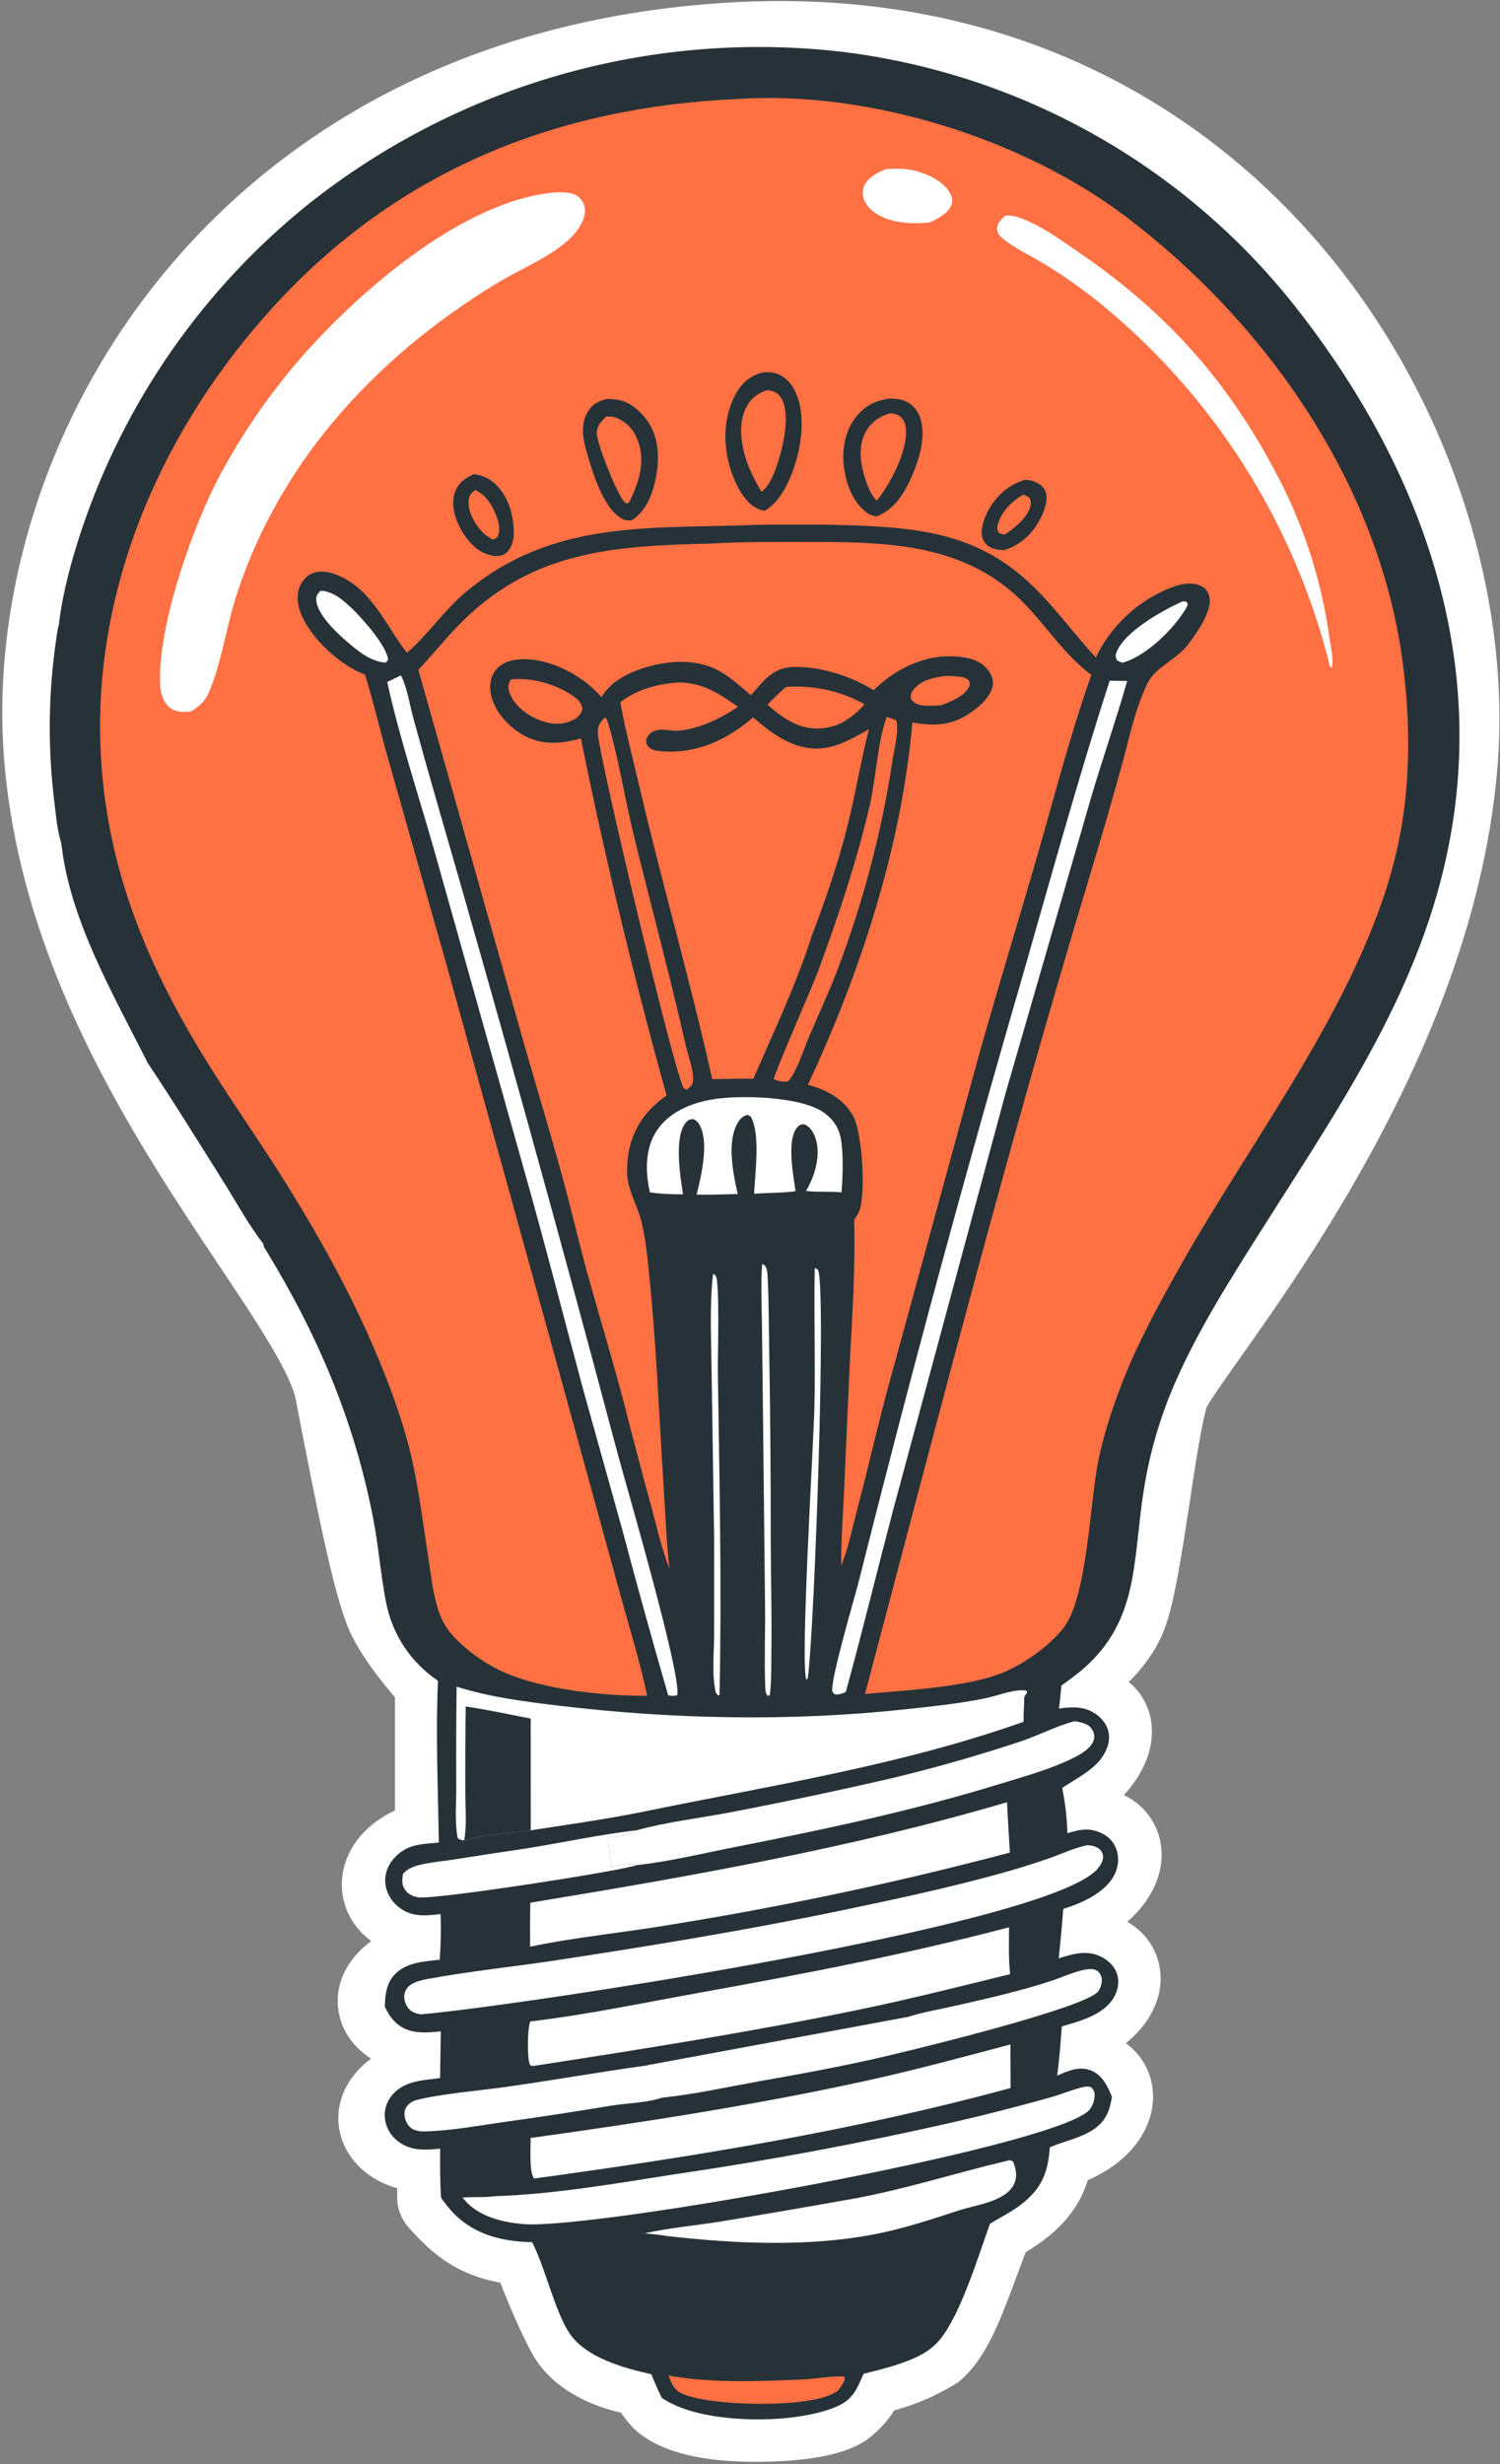 <?xml version="1.0" encoding="UTF-8"?> <svg xmlns="http://www.w3.org/2000/svg" width="338" height="555" viewBox="0 0 338 555" fill="none"><rect x="0" y="0" width="338" height="555" fill="#808080" stroke="none"/><g clip-path="url(#clip0_1994_1438)"><path d="M128.5 525C133 533.5 147 534.5 147 534.5C147.633 536.752 148.069 537.942 149.5 539.5C149.5 539.5 153 544.5 170 544.5C187 544.5 190 541 190 541C192.693 538.674 193.526 537.242 194 534.5C201.069 532.867 204.642 531.631 210 528.5C214.88 524.126 217.854 513.756 223 500.5C232.526 495.115 235.603 491.472 236.5 483.5C255.5 478.5 252.5 463 238 468L239 457C258 450 253.5 436.5 238 441.5L239.5 430C256 423.5 255.5 409.5 240 413L239 403C252 395.5 254.5 382.5 238 385.5L238.5 378.5C238.5 378.5 249.5 372.5 253 363.5C256.5 354.5 259.5 322.5 262.5 313.5C265.5 304.5 322 242 327.5 171.5C333 101 277 4.5 166 10.5C55 16.5 5 104 11 171.5C17 239 72 290 76.5 313.5C81 337 85 357 88 363.5C91 370 99 378.5 99 378.5V415C81.5 418.5 84.5 433 99.5 431L99 441.5C80.5 445.5 83 458 99.5 457.5V468C78.5 472 85.5 486 99.5 483.5V495C105.509 501.888 109.879 504.248 120 505C120 505 124 516.5 128.5 525Z" fill="white"></path><path fill-rule="evenodd" clip-rule="evenodd" d="M282.798 68.765C257.502 38.817 218.714 17.665 166.54 20.485C61.651 26.155 15.42 108.281 20.961 170.614C23.749 201.986 37.986 229.985 52.795 253.704C57.345 260.991 61.642 267.417 65.708 273.498C68.448 277.596 71.083 281.537 73.62 285.479C79.322 294.338 84.772 303.53 86.322 311.619C88.573 323.378 90.674 334.121 92.576 342.713C94.568 351.708 96.115 357.219 97.08 359.309C98.028 361.364 100.104 364.309 102.401 367.15C103.472 368.474 104.463 369.621 105.185 370.435C105.544 370.839 105.831 371.157 106.023 371.366C106.119 371.471 106.191 371.548 106.235 371.596L106.28 371.644L106.282 371.646L106.283 371.648C106.283 371.648 106.282 371.646 99 378.5C101.5 375.5 101 376 101 376L99 377.5L98.5 377L101 374L97.5 376.5C105.916 364.29 99.129 371.141 99 371C98.743 370.719 99.438 366.62 99 366.126C98.852 366.366 89.681 381.203 89 382.305C88.35 381.548 87.618 380.676 86.849 379.724C84.396 376.691 80.972 372.135 78.921 367.691C76.885 363.281 74.932 355.541 73.049 347.037C71.076 338.128 68.927 327.121 66.678 315.381C65.978 311.72 62.866 305.724 56.802 296.302C54.693 293.025 52.197 289.286 49.499 285.245C45.206 278.815 40.402 271.619 35.83 264.296C20.514 239.764 4.251 208.513 1.039 172.385C-5.42 99.719 48.35 6.845 165.46 0.514C224.286 -2.665 268.998 21.433 298.077 55.86C326.904 89.987 340.431 134.315 337.47 172.278C334.545 209.77 318.157 244.585 302.66 270.67C294.864 283.791 287.17 294.903 281.319 303.195C280.495 304.362 279.718 305.461 278.986 306.494C277.078 309.188 275.482 311.442 274.196 313.332C273.315 314.627 272.678 315.608 272.245 316.331C272.064 316.634 271.955 316.832 271.899 316.938C271.432 318.456 270.821 321.335 270.098 325.539C269.459 329.252 268.813 333.501 268.138 337.941C268.034 338.626 267.929 339.315 267.823 340.007C267.044 345.118 266.225 350.397 265.37 354.986C264.558 359.349 263.576 363.894 262.32 367.124C260.443 371.95 257.327 375.893 254.36 378.864C255.637 379.913 256.768 381.202 257.659 382.747C259.196 385.413 259.676 388.251 259.55 390.803C259.313 395.633 256.945 399.857 254.417 402.976C254.048 403.431 253.662 403.88 253.26 404.323C258.466 406.863 261.75 411.869 261.75 417.75C261.75 423.041 259.132 427.614 256.022 430.94C255.398 431.607 254.73 432.252 254.021 432.874C257.47 434.872 260.371 438.184 261.262 442.886C262.4 448.883 259.677 454.146 256.382 457.71C255.567 458.592 254.67 459.429 253.697 460.222C257.244 462.808 259.573 466.809 259.801 471.516C260.073 477.138 257.31 482.026 253.716 485.478C251.37 487.73 248.472 489.603 245.125 491.072C244.231 493.911 242.866 496.637 240.783 499.231C238.183 502.47 234.824 505.025 231.094 507.335C230.56 508.752 230.029 510.184 229.504 511.597C228.144 515.258 226.829 518.799 225.632 521.674C223.626 526.492 220.956 532.109 216.674 535.947C216.173 536.396 215.627 536.794 215.045 537.134C210.166 539.985 206.355 541.562 201.481 542.927C201.445 542.988 201.408 543.049 201.371 543.11C200.039 545.295 198.356 546.975 196.769 548.366C196.598 548.526 196.417 548.685 196.227 548.843C195.696 549.284 195.093 549.712 194.411 550.122C193.051 550.937 191.372 551.682 189.287 552.316C185.167 553.57 179.113 554.5 170 554.5C160.566 554.5 154.06 553.118 149.529 551.231C147.248 550.28 145.477 549.205 144.116 548.13C143.438 547.595 142.874 547.069 142.408 546.575C142.221 546.377 142.052 546.186 141.898 546.002C141.124 545.132 140.491 544.282 139.966 543.451C138.851 543.191 137.634 542.863 136.363 542.453C131.582 540.908 123.784 537.464 119.662 529.679C117.161 524.954 114.88 519.564 113.268 515.501C113.085 515.041 112.91 514.596 112.743 514.166C109.595 513.58 106.618 512.677 103.758 511.256C98.966 508.875 95.357 505.462 91.965 501.574C90.376 499.752 89.5 497.417 89.5 495V492.888C88.493 492.602 87.514 492.25 86.571 491.829C82.347 489.947 78.007 486.234 76.645 480.496C75.164 474.255 77.889 468.644 82.051 464.966C82.551 464.525 83.075 464.105 83.623 463.706C80.054 461.405 76.747 457.621 76.18 452.234C75.522 445.988 78.91 441.055 82.619 438.019C82.954 437.745 83.299 437.479 83.653 437.221C80.254 434.702 77.67 430.929 77.128 426.202C76.472 420.492 79.025 415.444 82.753 411.956C84.549 410.276 86.657 408.892 89 407.784V382.305M129.445 501.715L129.45 501.73L129.478 501.809C129.504 501.883 129.545 501.997 129.599 502.149C129.707 502.453 129.87 502.905 130.081 503.478C130.503 504.626 131.113 506.248 131.857 508.124C133.37 511.936 135.339 516.546 137.338 520.321C137.716 521.036 139.168 522.341 142.512 523.422C143.946 523.885 145.327 524.173 146.359 524.342C146.865 524.425 147.261 524.475 147.505 524.503C147.626 524.516 147.708 524.524 147.745 524.527L147.734 524.527C147.742 524.527 147.751 524.528 147.759 524.529C151.945 524.847 155.489 527.748 156.627 531.793C156.73 532.159 156.806 532.417 156.866 532.611C156.965 532.658 157.083 532.711 157.221 532.769C158.69 533.381 162.434 534.5 170 534.5C177.887 534.5 181.833 533.679 183.463 533.183C183.645 533.128 183.792 533.078 183.908 533.037C184.001 532.951 184.079 532.877 184.143 532.814C184.144 532.808 184.145 532.802 184.146 532.797C184.832 528.831 187.828 525.662 191.749 524.756C197.569 523.412 200.208 522.52 203.8 520.525C204.494 519.629 205.606 517.741 207.168 513.987C208.283 511.309 209.313 508.525 210.503 505.308C211.427 502.81 212.447 500.052 213.678 496.881C214.514 494.728 216.069 492.931 218.079 491.794C222.62 489.228 224.365 487.734 225.189 486.708C225.714 486.054 226.251 485.153 226.563 482.382C226.901 479.376 228.567 476.749 231.004 475.145C228.871 473.057 227.767 470.105 228.041 467.094L229.041 456.094C229.269 453.584 230.428 451.306 232.213 449.655C232.004 449.507 231.801 449.351 231.602 449.185C228.968 446.993 227.641 443.604 228.084 440.206L229.584 428.706C229.99 425.596 231.824 422.888 234.49 421.345C234.376 421.27 234.264 421.192 234.153 421.112C231.829 419.437 230.335 416.846 230.05 413.995L229.05 403.995C228.67 400.202 230.48 396.536 233.692 394.525C232.841 394.118 232.042 393.589 231.323 392.944C229.023 390.881 227.805 387.87 228.025 384.787L228.525 377.787C228.767 374.404 230.708 371.374 233.678 369.739C233.689 369.733 233.7 369.727 233.712 369.721L236.887 375.544C233.711 369.721 233.709 369.722 233.707 369.723L233.703 369.725L233.696 369.729L233.694 369.73C233.726 369.712 233.795 369.673 233.895 369.613C234.096 369.495 234.422 369.297 234.838 369.028C235.681 368.482 236.844 367.674 238.08 366.655C240.768 364.443 242.847 362.017 243.68 359.875C244.174 358.605 244.88 355.775 245.708 351.326C246.494 347.103 247.268 342.132 248.052 336.993C248.155 336.317 248.258 335.637 248.361 334.957C249.033 330.538 249.712 326.071 250.387 322.149C251.133 317.81 251.99 313.407 253.013 310.337C253.566 308.678 254.448 307.123 255.083 306.062C255.81 304.846 256.7 303.493 257.661 302.08C259.06 300.025 260.819 297.54 262.776 294.777C263.487 293.774 264.223 292.734 264.978 291.664C270.737 283.503 278.074 272.896 285.465 260.454C300.343 235.414 314.955 203.729 317.53 170.722C320.069 138.184 308.347 99.012 282.798 68.765M237.5 387.5L238 385.5L236.211 375.661C236.436 375.62 236.661 375.581 236.887 375.544M237.5 387.5C238.296 388.957 243.293 387.276 243.293 387.276L243.298 387.274L243.308 387.268L243.331 387.255L243.39 387.223C243.434 387.198 243.49 387.167 243.555 387.13C243.685 387.056 243.857 386.958 244.064 386.835C244.408 386.632 244.854 386.362 245.38 386.027L246.886 387.223L244.5 385.5M241.947 416.59C241.947 416.59 241.941 416.606 241.923 416.638C241.937 416.605 241.947 416.59 241.947 416.59ZM241.925 443.858C241.925 443.858 241.919 443.869 241.902 443.891C241.916 443.869 241.925 443.858 241.925 443.858ZM240.162 470.721C240.162 470.721 240.155 470.734 240.135 470.76C240.151 470.734 240.162 470.721 240.162 470.721ZM182.425 534.471L182.427 534.469ZM157.631 533.678C157.636 533.685 157.64 533.692 157.645 533.699L157.641 533.693C157.638 533.688 157.634 533.683 157.631 533.678ZM147 534.5L147.713 524.525C147.719 524.526 147.726 524.526 147.732 524.527L147.723 524.526L147.718 524.526C147.715 524.525 147.713 524.525 147 534.5ZM129.445 501.715C128.136 497.951 124.716 495.323 120.741 495.027C116.278 494.696 114.116 494.07 112.659 493.346C111.746 492.892 110.77 492.233 109.5 491.03V483.5C109.5 480.54 108.189 477.732 105.92 475.832C105.887 475.805 105.853 475.777 105.82 475.75C108.086 473.901 109.5 471.091 109.5 468V457.5C109.5 454.795 108.404 452.206 106.463 450.322C106.081 449.952 105.673 449.615 105.242 449.313C107.433 447.561 108.849 444.918 108.989 441.975L109.489 431.475C109.63 428.513 108.449 425.641 106.264 423.635C105.94 423.337 105.599 423.063 105.243 422.813C107.555 420.964 109 418.124 109 415V378.5C109 375.953 108.028 373.502 106.283 371.648M105.242 449.313C103.787 448.292 102.082 447.676 100.304 447.532C99.938 447.503 99.568 447.493 99.197 447.504C96.217 447.595 94.769 447.053 94.429 446.879C94.392 446.859 94.374 446.85 94.374 446.85C94.371 446.855 95.818 447.742 96.07 450.14C96.2 451.369 95.904 452.369 95.594 452.981C95.41 453.342 95.247 453.524 95.211 453.562C95.222 453.551 95.247 453.529 95.287 453.496C95.689 453.167 96.885 452.416 99.325 451.719C99.86 451.567 100.454 451.416 101.113 451.274C102.662 450.939 104.064 450.255 105.242 449.313ZM105.243 422.813C104.027 423.785 102.572 424.483 100.961 424.806C100.078 424.982 99.349 425.183 98.751 425.385C97.238 425.896 96.574 426.414 96.419 426.559C96.406 426.571 96.4 426.576 96.4 426.576C96.394 426.571 97.199 425.676 96.997 423.922C96.777 422.006 95.589 421.146 95.351 421.018C95.336 421.011 95.329 421.007 95.329 421.007C95.33 421.003 96.151 421.358 98.178 421.087C98.856 420.997 99.535 420.977 100.205 421.025C102.011 421.152 103.754 421.768 105.243 422.813ZM105.82 475.75C104.302 474.512 102.469 473.759 100.558 473.556C99.629 473.457 98.681 473.488 97.742 473.656C95.928 473.979 94.933 473.66 94.711 473.561C94.682 473.548 94.664 473.539 94.654 473.534C94.757 473.593 95.702 474.181 96.105 475.879C96.356 476.938 96.257 478.006 95.928 478.872C95.62 479.684 95.235 480.006 95.293 479.955C95.462 479.806 96.371 479.148 98.604 478.484C99.365 478.258 100.28 478.031 101.371 477.823C103.051 477.503 104.566 476.774 105.82 475.75ZM109.5 491.03C108.785 490.354 107.978 489.506 107.036 488.426L99.5 495H109.5V491.03Z" fill="white"></path><path d="M13.257 140.755C14.115 133.361 16.165 125.975 18.527 118.933C19.13 117.146 19.765 115.371 20.432 113.607C21.099 111.842 21.796 110.09 22.526 108.351C23.255 106.612 24.015 104.886 24.805 103.174C25.596 101.461 26.417 99.764 27.268 98.081C28.119 96.398 29 94.731 29.91 93.079C30.821 91.428 31.76 89.793 32.729 88.175C33.698 86.557 34.696 84.957 35.722 83.374C36.747 81.791 37.801 80.228 38.883 78.683C39.964 77.137 41.073 75.612 42.209 74.107C43.345 72.601 44.508 71.117 45.697 69.653C46.886 68.189 48.1 66.746 49.341 65.326C50.581 63.905 51.846 62.507 53.137 61.131C54.427 59.756 55.741 58.404 57.079 57.075C58.418 55.746 59.779 54.442 61.164 53.161C62.549 51.881 63.956 50.626 65.386 49.396C66.816 48.166 68.267 46.962 69.74 45.784C70.781 44.961 71.832 44.151 72.892 43.353C73.952 42.556 75.022 41.772 76.103 41.001C77.182 40.229 78.271 39.471 79.369 38.727C80.468 37.982 81.575 37.251 82.691 36.533C83.807 35.815 84.932 35.111 86.065 34.421C87.198 33.731 88.34 33.054 89.489 32.392C90.639 31.73 91.797 31.081 92.962 30.447C94.128 29.813 95.301 29.193 96.482 28.587C97.662 27.982 98.85 27.39 100.045 26.814C101.24 26.237 102.442 25.675 103.651 25.128C104.86 24.581 106.075 24.048 107.296 23.53C108.518 23.012 109.746 22.51 110.98 22.022C112.214 21.534 113.454 21.061 114.699 20.604C115.945 20.146 117.196 19.704 118.452 19.277C119.708 18.849 120.97 18.438 122.236 18.041C123.502 17.645 124.773 17.264 126.049 16.899C127.324 16.533 128.604 16.184 129.889 15.85C131.173 15.515 132.461 15.197 133.753 14.895C135.045 14.591 136.34 14.304 137.639 14.033C138.938 13.762 140.24 13.507 141.545 13.267C142.85 13.028 144.158 12.805 145.468 12.597C146.779 12.389 148.092 12.198 149.407 12.022C150.723 11.847 152.04 11.687 153.359 11.544C154.678 11.4 155.998 11.273 157.321 11.162C158.643 11.05 159.967 10.955 161.291 10.876C162.616 10.797 163.941 10.735 165.267 10.688C166.593 10.641 167.92 10.611 169.246 10.596C170.573 10.582 171.9 10.584 173.227 10.602C174.554 10.62 175.88 10.654 177.206 10.705C178.532 10.755 179.857 10.821 181.181 10.904C182.506 10.987 183.829 11.086 185.15 11.2C186.472 11.315 187.793 11.446 189.112 11.593C190.359 11.74 191.604 11.902 192.847 12.08C194.089 12.257 195.33 12.449 196.568 12.657C197.807 12.865 199.042 13.088 200.275 13.325C201.508 13.564 202.738 13.817 203.965 14.085C205.191 14.353 206.414 14.636 207.634 14.934C208.854 15.232 210.07 15.545 211.282 15.873C212.494 16.201 213.702 16.543 214.905 16.901C216.109 17.258 217.308 17.63 218.503 18.017C219.697 18.404 220.887 18.805 222.072 19.221C223.257 19.637 224.436 20.067 225.61 20.512C226.784 20.957 227.953 21.416 229.116 21.889C230.279 22.362 231.436 22.85 232.586 23.352C233.737 23.853 234.882 24.369 236.021 24.899C237.159 25.429 238.291 25.972 239.416 26.53C240.541 27.087 241.659 27.658 242.77 28.243C243.882 28.828 244.985 29.426 246.081 30.038C247.178 30.65 248.267 31.275 249.348 31.913C250.429 32.552 251.502 33.204 252.567 33.869C253.633 34.533 254.69 35.211 255.738 35.902C256.787 36.592 257.827 37.296 258.858 38.012C259.889 38.728 260.912 39.456 261.925 40.198C262.939 40.939 263.943 41.692 264.938 42.458C265.933 43.224 266.919 44.002 267.895 44.792C268.871 45.581 269.837 46.383 270.794 47.197C271.75 48.01 272.696 48.835 273.632 49.672C274.569 50.509 275.495 51.357 276.41 52.216C277.326 53.076 278.23 53.946 279.124 54.828C280.018 55.709 280.902 56.602 281.774 57.504C282.646 58.408 283.507 59.321 284.357 60.246C285.207 61.17 286.046 62.104 286.873 63.05C287.7 63.994 288.515 64.949 289.318 65.914C290.122 66.878 290.914 67.853 291.694 68.837C316.919 100.737 332.899 139.436 327.979 180.724C323.512 218.207 303.596 246.452 283.978 277.481C277.018 288.49 269.783 299.873 264.604 311.865C263.775 313.784 263.008 315.727 262.303 317.695C261.598 319.662 260.956 321.651 260.379 323.66C259.801 325.668 259.288 327.694 258.841 329.736C258.393 331.777 258.011 333.831 257.695 335.897C255.109 352.165 256.878 365.967 242.443 377.247C241.366 378.072 240.274 378.878 239.168 379.664C239.009 381.393 238.848 383.117 238.623 384.839C241.774 384.388 244.637 384.285 247.312 386.357C248.652 387.395 249.668 388.928 249.868 390.634C250.119 392.777 249.093 394.986 247.738 396.59C245.56 399.168 242.119 400.833 239.351 402.724C240.036 406.091 240.424 409.493 240.513 412.928C243.38 412.023 245.758 411.569 248.581 413.095C250.121 413.928 251.189 415.251 251.68 416.931C252.269 418.95 251.883 421.1 250.791 422.875C248.514 426.574 243.597 428.724 239.581 429.973C239.304 433.686 238.964 437.393 238.562 441.094C241.873 440.082 244.978 439.109 248.281 440.82C249.904 441.66 251.31 443.1 251.789 444.899C252.269 446.706 251.8 448.696 250.792 450.239C248.374 453.94 243.263 455.267 239.253 456.438C239.005 460.147 238.7 463.819 238.224 467.507C240.705 466.44 243.211 465.282 245.923 466.39C248.376 467.393 249.647 469.977 250.559 472.303C250.058 475.317 249.303 477.53 246.709 479.423C243.763 481.572 239.864 482.213 236.568 483.661C236.145 488.968 235.022 492.394 230.842 495.944C228.42 498 225.725 499.232 223.068 500.896C220.486 508.064 216.507 521.194 211.828 526.923C210.407 528.664 208.604 529.93 206.585 530.89C202.823 532.678 198.604 533.644 194.587 534.696C192.947 538.442 192.083 540.657 188.042 542.265C178.85 545.921 161.652 545.884 152.501 541.922C151.352 541.424 150.174 540.798 149.127 540.111C148.27 538.355 147.483 536.614 146.789 534.787C140.566 533.393 131.905 531.05 128.213 525.383C125.013 520.472 122.955 511.053 119.905 505.03C113.313 504.914 106.969 503.405 102.237 498.544C101.185 497.463 100.288 496.263 99.394 495.053C99.124 491.361 99.171 487.669 99.183 483.97C95.692 484.292 92.511 484.55 89.568 482.217C88.003 480.977 86.957 479.202 86.731 477.209C86.504 475.2 87.16 473.242 88.501 471.737C91.264 468.637 95.348 468.569 99.167 468.072L99.33 457.556C95.934 457.877 92.377 458.24 89.553 455.904C88.27 454.844 87.406 453.457 86.715 451.965C86.791 449.259 87.056 446.617 89.085 444.59C91.694 441.982 95.642 441.793 99.089 441.416C99.337 437.989 99.4 434.559 99.281 431.125C95.83 431.539 92.759 431.874 89.831 429.552C88.11 428.188 86.98 426.23 86.815 424.028C86.654 421.894 87.534 419.865 88.99 418.332C91.859 415.311 95.064 415.389 98.888 415.018C98.694 402.904 98.155 390.691 98.688 378.587C92.507 374.376 88.384 368.144 86.97 360.834C85.756 354.561 85.288 348.157 84.062 341.88C79.741 319.758 71.601 300.726 59.887 281.521C59.518 281.04 59.422 280.7 59.303 280.109C56.079 275.989 53.437 271.098 50.654 266.659C44.954 257.569 39.319 248.468 33.365 239.539L32.775 238.408C25.361 223.716 15.894 207.298 13.905 190.669L13.706 189.537C12.884 186.863 12.618 183.773 12.289 180.99C11.875 177.717 11.581 174.434 11.405 171.139C11.229 167.845 11.173 164.549 11.236 161.251C11.299 157.953 11.481 154.662 11.782 151.377C12.082 148.092 12.502 144.822 13.039 141.568L13.257 140.755Z" fill="#263238"></path><path d="M212.784 152.282C213.932 152.172 215.163 152.313 216.307 152.444C217.158 152.542 217.874 152.733 218.429 153.43C218.491 153.958 218.598 154.165 218.363 154.665C217.311 156.911 214.197 158.016 212.039 158.879C210.584 158.913 208.894 159.091 207.468 158.816C206.489 158.627 205.826 158.224 205.258 157.401C205.209 156.574 205.228 156.18 205.732 155.492C207.391 153.227 210.197 152.641 212.784 152.282Z" fill="#FF7043"></path><path d="M266.536 135.434L267.361 135.547L267.628 136.055C267.525 136.417 267.441 136.73 267.244 137.055C264.403 141.747 258.305 147.789 252.933 149.275C252.465 149.135 252.129 148.977 251.7 148.751C251.447 148.033 251.267 147.792 251.54 147.046C253.307 142.2 262.145 137.405 266.536 135.434Z" fill="white"></path><path d="M72.253 133.05C75.114 133.231 77.245 135.099 79.254 136.994C81.466 139.081 87.353 145.681 87.445 148.682L86.879 149.258C83.797 148.993 81.514 147.286 79.191 145.373C76.652 143.284 71.358 138.588 71.265 135.059C71.238 134.063 71.609 133.755 72.253 133.05Z" fill="white"></path><path d="M115.108 153.048C119.701 152.481 125.734 154.205 129.469 157.001C130.504 157.776 131.055 158.44 131.234 159.748C130.904 160.867 130.564 161.08 129.736 161.868C129.244 162.109 128.749 162.348 128.238 162.545C125.885 163.45 123.055 162.947 120.833 161.902C118.24 160.681 115.585 158.574 114.731 155.733C114.385 154.582 114.558 154.099 115.108 153.048Z" fill="#FF7043"></path><path d="M183.587 285.605L184.307 285.98C186.259 290.056 183.498 367.702 182.016 378.022L181.703 378.354C180.277 374.621 183.339 324.912 183.514 316.986C183.746 306.531 183.378 296.063 183.587 285.605Z" fill="white"></path><path d="M160.684 286.92C160.89 287.036 161.044 287.11 161.224 287.278C162.257 288.246 161.705 305.778 161.749 308.716C162.113 333.103 162.647 357.384 162.134 381.781L161.756 381.827L161.31 381.3C160.353 377.289 160.907 372.298 160.917 368.152L160.921 346.693L160.337 308.321C160.263 301.359 159.861 293.836 160.684 286.92Z" fill="white"></path><path d="M177.125 154.73C177.888 154.675 178.652 154.647 179.417 154.647C180.183 154.647 180.947 154.674 181.71 154.729C182.473 154.784 183.233 154.866 183.99 154.975C184.748 155.085 185.5 155.222 186.247 155.386C186.995 155.55 187.735 155.74 188.469 155.958C189.202 156.175 189.927 156.418 190.643 156.688C191.359 156.957 192.065 157.252 192.759 157.572C193.454 157.893 194.137 158.238 194.807 158.607C193.297 160.431 191.698 161.639 189.683 162.822C188.194 163.501 186.545 163.971 184.909 164.073C180.023 164.377 176.412 161.758 172.928 158.729C174.276 157.316 175.633 155.991 177.125 154.73Z" fill="#FF7043"></path><path d="M171.734 284.736C172.169 284.928 172.235 284.865 172.457 285.214C172.844 285.822 172.906 286.535 172.947 287.239C173.268 292.817 173.218 298.5 173.326 304.092C173.575 318.439 173.69 332.788 173.671 347.138C173.706 355.275 173.927 363.392 173.825 371.532C173.781 374.94 173.881 378.435 173.465 381.817L172.991 381.997C172.388 381.287 172.458 380.394 172.423 379.505C172.197 373.802 172.453 368.05 172.396 362.339L171.971 322.387L171.692 298.34C171.641 293.834 171.415 289.229 171.734 284.736Z" fill="white"></path><path d="M103.47 430.865C108.826 430.217 114.166 429.453 119.489 428.574C119.43 431.873 119.42 435.173 119.457 438.474C114.125 439.209 108.803 440.017 103.492 440.897L103.47 430.865Z" fill="#263238"></path><path d="M103.223 483.795C108.651 483.05 114.111 482.058 119.565 481.565C119.601 483.515 119.196 489.35 120.335 490.65C120.351 490.669 120.375 490.679 120.395 490.693C120.271 490.723 120.147 490.756 120.022 490.783C116.168 491.615 107.69 491.639 104.782 493.616L104.581 494.197C105.895 495.178 109.724 494.591 111.429 494.68C109.019 495.029 106.64 494.77 104.242 494.988C102.697 492.314 103.26 486.914 103.223 483.795Z" fill="#263238"></path><path d="M103.087 457.476C108.56 456.799 114.027 456.08 119.488 455.319C118.85 456.797 118.757 463.508 119.376 464.96C119.53 465.321 119.56 465.204 120.021 465.364C117.69 466.35 106.757 466.956 103.057 467.817L103.087 457.476Z" fill="#263238"></path><path d="M150.624 535.085C160.333 536.814 171.029 536.389 180.838 535.957C183.654 535.833 187.661 535.113 190.258 535.311L190.37 535.952C189.934 536.996 189.449 537.731 188.704 538.581C188.207 538.896 187.689 539.171 187.15 539.404C180.459 542.362 160.625 541.906 154.138 539.326C151.865 538.422 151.494 537.18 150.624 535.085Z" fill="#FF7043"></path><path d="M136.269 161.598L136.776 162.054C139.316 170.268 140.616 179.058 142.643 187.435C146.509 203.406 150.869 219.242 154.47 235.279C154.969 237.5 156.342 241.176 156.161 243.388C156.069 244.512 155.534 244.784 154.742 245.457L154.069 245.139C151.85 241.312 135.257 171.689 134.733 165.347C134.581 163.5 135.111 162.946 136.269 161.598Z" fill="#FF7043"></path><path d="M199.808 161.502C200.624 161.716 201.253 161.9 201.991 162.326C202.019 162.459 202.05 162.591 202.074 162.724C202.491 165.061 201.458 168.907 201.1 171.315C198.715 187.361 194.338 203.773 188.526 218.918C186.623 223.877 184.353 228.681 182.279 233.569C181.14 236.253 179.616 241.064 177.886 243.234C177.51 243.706 177.406 243.587 176.84 243.66C175.971 243.55 175.136 243.509 174.358 243.072C174.318 242.146 183.247 221.748 184.372 218.684C188.906 206.345 192.998 194.232 195.985 181.409C197.394 175.36 197.752 166.935 199.808 161.502Z" fill="#FF7043"></path><path d="M143.442 420.11C139.91 421.437 98.318 427.86 94.383 427.369C93.199 427.222 92.036 426.732 91.322 425.736C90.481 424.562 90.573 423.413 90.822 422.062C91.811 420.902 93.179 420.399 94.635 420.039C97.021 419.449 99.577 419.254 102.009 418.879C107.272 418.04 112.54 417.236 117.814 416.465C126.348 415.133 134.952 413.237 143.523 412.239C142.19 413.497 138.856 413.619 137.04 413.885C137.132 416.121 137.451 418.336 137.731 420.554C139.344 420.28 142.055 419.417 143.442 420.11Z" fill="white"></path><path d="M227.22 486.63C227.819 486.554 227.789 486.627 228.291 486.892C228.734 488.075 229.07 489.269 228.916 490.547C228.743 491.976 227.9 493.157 226.78 494.019C223.868 496.261 219.357 496.798 215.887 497.935C209.683 499.969 203.576 501.977 197.154 503.231C182.17 506.154 165.59 505.384 150.495 503.669C148.775 503.358 146.986 503.234 145.248 503.041C150.768 501.809 156.527 501.304 162.119 500.424C172.362 498.733 182.594 496.975 192.815 495.151C204.514 492.958 215.68 489.35 227.22 486.63Z" fill="white"></path><path d="M146.449 268.561C145.409 263.98 145.298 258.783 147.975 254.702C150.712 250.528 155.538 248.536 160.276 247.678C166.486 246.555 180.576 246.909 185.704 250.649C188.115 252.407 189.244 254.454 189.61 257.376C190.056 260.935 189.886 264.978 189.63 268.563C186.972 268.323 184.227 268.561 181.613 268.248C182.058 267.562 182.413 266.811 182.748 266.065C184.093 263.074 184.877 258.984 183.581 255.879C183.086 254.694 182.397 253.697 181.17 253.222C180.401 253.307 180.167 253.315 179.623 253.946C177.204 256.751 178.782 264.97 179.263 268.3C176.189 268.764 173.029 268.626 169.931 268.88C170.123 264.293 171.395 255.38 169.186 251.553L168.493 251.098C167.482 251.354 166.946 251.795 166.378 252.681C163.671 256.909 165.17 264.313 166.242 268.942C163.163 269.006 160.058 269.158 156.98 269.079C157.991 264.898 159.896 257.156 157.544 253.222C157.212 252.667 156.831 252.381 156.273 252.057C155.434 252.118 155.073 252.207 154.516 252.882C151.82 256.153 153.318 265.174 153.901 269.02C151.388 268.986 148.935 268.954 146.449 268.561Z" fill="white"></path><path d="M90.287 152.143C90.342 152.209 90.414 152.266 90.452 152.344C91.75 154.956 92.325 158.782 93.103 161.622C94.8 167.83 96.54 174.027 98.322 180.211C112.425 228.921 125.988 277.78 139.009 326.79C141.438 335.805 153.433 376.82 152.636 381.759C151.831 382.113 151.434 381.973 150.573 381.872C146.979 369.483 143.532 357.054 140.233 344.583L131.458 313.151C126.983 296.566 122.759 279.938 118.061 263.407L98.062 192.276C94.553 179.873 89.969 166.075 87.254 153.61L90.287 152.143Z" fill="white"></path><path d="M242.187 387.67C243.542 387.973 245.083 388.145 245.958 389.357C246.424 390.003 246.695 390.854 246.528 391.649C246.103 393.675 243.584 395.111 241.88 395.956C236.644 398.553 230.781 400.126 225.202 401.845C205.807 407.819 185.901 412.041 166.003 415.951C158.603 417.405 150.927 419.288 143.442 420.11C142.055 419.417 139.344 420.28 137.731 420.555C137.451 418.337 137.132 416.121 137.04 413.885C138.856 413.62 142.19 413.497 143.523 412.24C150.177 410.393 157.484 409.545 164.296 408.262C176.627 405.906 188.908 403.313 201.139 400.483C210.856 398.141 220.459 395.4 229.948 392.261C234.024 390.885 238.065 388.755 242.187 387.67Z" fill="white"></path><path d="M250.043 153.335L253.99 153.378C251.542 162 248.581 170.503 246.012 179.096L226.531 246.43L201.211 340.265C197.636 353.855 194.314 367.549 190.59 381.096C189.964 381.425 188.919 381.777 188.217 381.634C187.808 381.551 187.732 381.203 187.529 380.877C187.319 377.465 192.541 360.114 193.714 355.422C205.044 310.249 217.209 265.301 230.209 220.58C236.666 198.143 242.867 175.554 250.043 153.335Z" fill="white"></path><path d="M111.429 494.68C124.868 494.228 138.217 491.901 151.476 489.827C172.961 486.687 194.289 482.7 215.458 477.865C222.548 476.218 229.597 474.413 236.607 472.451C239.04 471.765 241.431 470.749 243.867 470.144C244.583 469.966 245.144 469.888 245.86 470.124C246.397 470.703 246.642 471.044 246.658 471.865C246.68 473.025 246.151 474.629 245.296 475.431C236.32 483.855 134.069 502.163 118.111 500.97C113.409 500.618 107.847 499.291 104.675 495.526C104.527 495.349 104.383 495.17 104.242 494.987C106.64 494.77 109.02 495.029 111.429 494.68Z" fill="white"></path><path d="M119.565 481.565C144.723 478.066 169.985 474.184 194.807 468.759C205.813 466.354 216.797 463.394 227.685 460.497L227.72 470.305C192.518 479.895 156.513 485.752 120.395 490.693C120.375 490.679 120.351 490.669 120.335 490.65C119.196 489.351 119.601 483.515 119.565 481.565Z" fill="white"></path><path d="M119.488 455.319C132.137 453.814 144.718 451.173 157.252 448.912C180.779 444.666 204.237 440.219 227.364 434.099C227.371 437.601 227.218 441.186 227.617 444.667C216.354 447.408 205.131 450.265 193.776 452.616C169.393 457.662 144.632 461.576 120.021 465.364C119.56 465.204 119.53 465.321 119.376 464.96C118.757 463.508 118.85 456.797 119.488 455.319Z" fill="white"></path><path d="M119.489 428.574C155.502 422.642 191.862 416.263 226.907 405.941C227.101 409.719 227.319 413.494 227.563 417.269C202.512 423.916 177.193 429.306 151.607 433.439C140.944 435.265 130.038 436.263 119.457 438.474C119.419 435.174 119.43 431.873 119.489 428.574Z" fill="white"></path><path d="M204.501 454.326C207.887 453.224 211.533 452.632 215.006 451.844C222.519 450.139 230.131 448.432 237.445 445.996C239.428 445.335 244.721 442.892 246.734 443.669C247.485 443.959 247.864 444.446 248.145 445.176C248.517 446.149 248.087 447.628 247.536 448.456C244.986 452.296 203.354 462.343 196.711 463.816C188.125 465.719 179.375 467.346 170.708 468.849C163.583 470.094 156.303 471.746 149.113 472.47C149.041 472.505 148.974 472.55 148.899 472.574C145.404 473.693 141.177 473.708 137.542 474.306C129.336 475.675 121.112 476.928 112.871 478.065C107.653 478.82 102.32 479.78 97.057 480.041C95.62 480.113 94.018 480.242 92.769 479.413C91.922 478.851 91.368 477.792 91.204 476.81C91.061 475.951 91.158 475.126 91.699 474.411C92.296 473.622 93.111 473.203 94.054 472.966C99.492 471.599 108.425 470.856 114.294 470.021C124.741 468.535 135.147 466.692 145.589 465.249L204.501 454.326Z" fill="white"></path><path d="M149.112 472.47L148.65 472.249C150.311 471.383 152.581 471.981 154.215 471.067C155.968 470.088 157.572 470.117 159.497 469.761C159.684 469.178 159.882 468.604 160.098 468.029C161.641 467.466 163.149 468.111 164.617 468.619C166.551 469.287 168.533 468.632 170.524 468.392L170.708 468.849C163.583 470.094 156.303 471.746 149.112 472.47Z" fill="white"></path><path d="M145.589 465.249L204.501 454.326L204.52 454.663C201.322 455.84 197.664 456.358 194.318 457.008L178.739 459.964C176.122 460.444 173.46 460.67 170.853 461.165C166.186 462.051 160.935 464.1 156.74 466.312L156.035 465.7C155.949 465.785 155.865 465.872 155.779 465.957C154.481 467.233 152.308 468.992 150.38 469.024C149.8 469.033 149.388 468.826 148.89 468.572C148.584 468.107 148.586 467.846 148.575 467.313C148.562 466.617 148.423 466.32 148.005 465.746C147.215 465.344 146.453 465.321 145.589 465.249Z" fill="white"></path><path d="M245.05 415.603C245.98 415.696 246.709 415.786 247.506 416.32C248.103 416.721 248.521 417.399 248.562 418.12C248.618 419.098 248.001 420.095 247.416 420.824C237.133 433.622 117.567 451.708 94.823 453.725C94.206 453.602 93.616 453.493 93.051 453.196C92.099 452.696 91.574 451.866 91.264 450.868C90.959 449.884 91.033 448.903 91.589 448.02C92.531 446.527 94.761 446.049 96.376 445.748C105.891 443.975 115.716 443.005 125.305 441.543C147.05 438.227 168.887 434.654 190.419 430.147C202.85 427.544 215.454 424.856 227.661 421.349C230.799 420.451 233.906 419.454 236.981 418.359C239.621 417.397 242.293 416.162 245.05 415.603Z" fill="white"></path><path d="M102.888 379.915C110.477 382.304 118.35 383.286 126.222 384.229C151.77 387.285 178.565 387.782 204.169 384.991C210.107 384.344 216.279 383.719 222.13 382.504C224.828 381.944 228.676 380.333 231.316 380.81L231.426 381.268L230.811 382.154C230.695 384.042 230.633 385.91 230.636 387.802C202.728 397.681 173.486 402.17 144.612 408.12C136.331 409.785 127.964 410.95 119.619 412.239C114.801 412.944 109.224 413.167 104.588 414.531C103.965 414.461 103.638 414.406 103.128 414.033C102.44 410.447 102.819 406.237 102.81 402.568C102.771 395.016 102.797 387.465 102.888 379.915Z" fill="white"></path><path d="M104.944 384.368C109.849 385.098 114.742 386.169 119.612 387.101L119.619 412.239C114.801 412.944 109.223 413.167 104.588 414.531C105.237 411.203 104.856 407.186 104.852 403.777C104.82 397.307 104.85 390.837 104.944 384.368Z" fill="#263238"></path><path d="M119.612 387.101C123.891 387.671 128.164 388.286 132.43 388.947C135.637 389.466 139.236 390.37 142.481 390.365C142.691 390.605 143.272 391.116 143.372 391.382C144.523 394.417 142.669 404.927 144.612 408.12C136.331 409.785 127.964 410.95 119.619 412.239L119.612 387.101Z" fill="white"></path><path d="M142.481 390.365C147.78 390.75 153.048 391.341 158.361 391.572C176.98 392.384 196.309 391.523 214.589 387.796C217.477 387.208 220.724 386.568 223.456 385.445C225.885 384.446 227.872 382.684 230.529 382.2C230.623 382.183 230.717 382.17 230.811 382.155C230.695 384.042 230.633 385.911 230.636 387.802C202.728 397.682 173.486 402.171 144.612 408.12C142.669 404.928 144.523 394.417 143.373 391.383C143.272 391.117 142.691 390.605 142.481 390.365Z" fill="white"></path><path d="M152.992 153.694C158.535 153.858 161.927 156.168 166.269 159.196C162.647 161.719 157.374 164.258 152.91 164.583C151.026 164.721 149.064 163.896 147.268 164.743C146.328 165.186 145.953 165.713 145.589 166.656C145.655 167.218 145.595 167.571 145.969 168.029C146.826 169.08 148.032 169.134 149.295 169.229C157.07 169.819 163.971 166.555 169.711 161.577C172.895 164.389 176.419 167.093 180.601 168.181C186.434 169.699 190.943 166.999 195.8 164.252C194.01 171.224 192.844 178.381 191.126 185.381C188.993 194.074 186.08 202.484 182.902 210.843C179.422 221.775 174.317 232.463 169.759 242.981C166.672 242.925 163.575 243.025 160.488 243.071C155.597 221.089 149.311 199.465 144.169 177.544C142.656 171.096 140.937 164.646 139.778 158.125C143.915 155.161 147.959 154.096 152.992 153.694Z" fill="#FF7043"></path><path d="M160.16 122.443C166.99 121.996 173.955 122.092 180.801 122.081C197.4 122.057 214.88 121.904 228.201 133.467C234.669 139.081 239.039 146.937 245.912 152.013C240.866 166.3 237.131 181.198 232.868 195.74C228.591 210.33 224.151 224.905 220.067 239.546L201.159 308.689C198.241 319.037 195.896 329.59 193.151 339.993C192.049 344.165 191.185 348.658 189.549 352.649C189.513 347.023 189.947 341.411 190.203 335.794L191.499 306.788C192.059 296.1 192.772 285.46 192.472 274.755C192.956 274.063 193.416 273.386 193.693 272.581C195.099 268.493 194.284 255.094 192.242 251.377C190.09 247.46 186.204 245.441 182.055 244.334C193.962 218.8 203.1 190.934 205.591 162.743C206.231 162.847 206.872 162.941 207.515 163.026C212.31 163.648 215.951 162.732 219.769 159.744C221.491 158.397 223.557 156.376 223.74 154.061C223.852 152.65 223.073 151.309 222.121 150.319C220.041 148.156 216.57 147.831 213.721 147.834C207.457 147.84 201.237 151.098 196.876 155.459C191.824 152.368 185.58 150.302 179.624 150.223C176.243 150.178 174.336 151.131 172 153.423L169.202 156.588C167.027 154.76 164.812 152.72 162.356 151.284C157.469 148.425 151.299 148.681 146.012 150.163C142.087 151.264 137.613 153.354 135.549 157.027C134.266 155.601 132.883 154.329 131.329 153.203C127.129 150.161 120.972 147.737 115.714 148.685C114.019 148.991 112.413 149.826 111.439 151.283C110.369 152.883 110.247 154.938 110.698 156.767C111.598 160.406 114.593 163.691 117.793 165.514C122.075 167.954 126.339 167.589 130.888 166.326C136.366 193.361 142.805 220.166 150.205 246.741C148.342 248.072 146.648 249.566 145.24 251.377C142.406 255.023 141.21 259.527 141.308 264.106C141.393 268.022 143.533 271.253 144.485 274.963C145.421 278.615 145.799 282.468 146.191 286.211C147.887 302.396 148.495 318.628 149.542 334.86C149.939 341.026 150.127 347.21 150.876 353.346C149.092 348.877 148.027 344.039 146.772 339.401C144.682 331.798 142.67 324.175 140.735 316.531C138.164 306.652 135.168 296.912 132.436 287.081C130.756 281.036 129.327 274.923 127.734 268.856C124.467 256.421 120.623 244.167 117.152 231.795L94.264 150.855C97.232 147.74 99.943 144.376 102.919 141.261C119.316 124.105 137.905 122.938 160.16 122.443Z" fill="#FF7043"></path><path d="M166.354 22.291C195.632 20.366 230.343 31.124 253.677 48.784C285.348 72.752 310.688 108.966 316.033 148.925C317.773 161.932 317.903 175.634 315.376 188.543C308.667 222.815 282.3 255.829 265.383 286.19C260.875 294.282 256.469 302.312 253.067 310.943C250.749 316.82 248.679 323.062 247.441 329.262C245.558 338.69 244.977 360.059 239.554 366.804C236.177 371.004 230.265 375.162 225.219 377.048C217.123 380.073 203.695 380.765 194.92 381.549C211.148 320.288 226.915 258.923 245.27 198.256C247.808 189.864 250.256 181.446 252.612 173.001C254.354 166.75 255.765 159.549 258.656 153.742C260.364 150.31 265.352 148.38 267.758 145.117C269.615 142.599 273.316 137.601 272.488 134.295C272.235 133.283 271.717 132.565 270.804 132.073C268.915 131.054 266.504 131.413 264.573 132.098C257.003 134.781 250.27 140.844 246.944 148.115C242.21 143.021 238.085 137.294 233.145 132.408C221.601 120.989 209.234 119.037 193.812 118.394C186.212 118.078 178.628 118.15 171.023 118.201C147.024 119.234 124.879 116.685 104.899 133.415C100.115 137.42 96.664 142.654 92.034 146.744L91.703 147.033C86.963 140.979 84.07 133.184 76.577 129.769C74.681 128.904 72.353 128.313 70.344 129.151C69.02 129.704 68.04 130.889 67.52 132.204C66.691 134.302 67.094 136.597 67.967 138.611C70.338 144.079 76.729 149.881 82.27 151.984C84.209 158.297 85.683 164.736 87.505 171.08L100.797 217.951L125.994 309.017L139.504 358.198C141.659 366.076 144.139 373.98 145.834 381.962C136.155 382.03 122.632 380.607 113.763 376.753C112.853 376.35 111.961 375.91 111.087 375.433C110.213 374.957 109.36 374.444 108.529 373.897C107.697 373.35 106.89 372.769 106.106 372.154C105.323 371.54 104.566 370.894 103.837 370.217C102.067 368.582 100.626 366.992 99.605 364.781C97.665 360.583 97.238 355.405 96.524 350.877C95.377 343.613 94.494 336.162 92.897 328.988C91.231 321.498 88.569 314.072 85.668 306.976C79.514 291.921 71.455 277.551 62.742 263.84C57.495 255.583 51.852 247.58 46.692 239.265C32.961 217.137 23.805 195.044 22.665 168.77C21.051 131.541 37.007 95.935 61.821 68.855C89.825 38.291 125.449 24.093 166.354 22.291Z" fill="#FF7043"></path><path d="M230.953 108.067C231.45 108.1 231.967 108.138 232.45 108.268C233.616 108.581 234.91 109.301 235.457 110.429C236.347 112.267 235.414 114.841 234.579 116.525C232.786 120.141 230.108 122.704 226.265 123.918C225.27 123.891 224.251 123.809 223.344 123.364C222.434 122.918 221.697 122.21 221.394 121.219C220.786 119.235 221.81 116.584 222.756 114.866C224.599 111.518 227.322 109.201 230.953 108.067Z" fill="#263238"></path><path d="M230.611 111.417C231.057 111.569 231.46 111.802 231.878 112.017C232.259 112.798 232.379 113.024 232.203 113.922C231.708 116.464 228.516 119.01 226.435 120.381C225.805 120.345 225.607 120.27 225.057 120.009C224.672 119.246 224.614 118.947 224.843 118.11C225.627 115.237 228.094 112.8 230.611 111.417Z" fill="#FF7043"></path><path d="M106.787 106.792C108.529 107.077 109.839 107.528 111.209 108.679C114.268 111.247 115.556 115.291 115.762 119.171C115.861 121.038 115.616 123.002 114.231 124.388C113.303 125.317 112.343 125.23 111.126 125.227C111.02 125.198 110.913 125.17 110.807 125.138L110.299 124.981C110.062 124.909 109.823 124.842 109.589 124.762C106.814 123.807 104.563 120.821 103.36 118.257C102.263 115.92 101.612 113.036 102.639 110.559C103.464 108.566 104.893 107.648 106.787 106.792Z" fill="#263238"></path><path d="M107.09 110.35C109.03 111.356 110.052 112.546 111.069 114.481C111.9 116.061 112.944 118.671 112.279 120.472C111.984 121.27 111.814 121.234 111.07 121.536C110.052 121.005 109.177 120.439 108.416 119.564C106.841 117.752 105.215 114.875 105.652 112.37C105.825 111.382 106.365 110.953 107.09 110.35Z" fill="#FF7043"></path><path d="M199.697 38.084C202.109 37.91 204.348 37.926 206.687 38.589C209.442 39.368 212.781 40.985 214.143 43.646C214.57 44.481 214.734 45.472 214.322 46.355C213.467 48.186 211.078 49.466 209.298 50.145C206.377 50.384 203.532 50.374 200.695 49.556C198.395 48.892 195.955 47.606 194.862 45.362C194.3 44.209 194.211 43.022 194.74 41.829C195.564 39.973 197.898 38.711 199.697 38.084Z" fill="white"></path><path d="M136.949 89.849C137.846 89.883 138.769 89.948 139.647 90.141C142.304 90.727 144.78 93.051 146.199 95.275C148.624 99.075 148.61 103.89 147.681 108.165C146.922 111.656 145.466 115.213 142.35 117.198C141.596 117.234 140.98 117.267 140.281 116.908C135.935 114.68 133.4 106.074 132.131 101.571C131.3 98.625 130.808 95.44 132.488 92.677C133.566 90.905 134.993 90.264 136.949 89.849Z" fill="#263238"></path><path d="M136.619 93.829C137.557 93.82 138.389 93.831 139.249 94.25C141.616 95.404 142.972 97.083 143.83 99.546C145.483 104.292 143.846 108.856 141.776 113.144L141.185 113.424C140.875 113.21 140.8 113.183 140.524 112.85C138.902 110.896 134.314 99.546 134.473 97.362C134.586 95.787 135.522 94.854 136.619 93.829Z" fill="#FF7043"></path><path d="M200.559 89.767C201.75 89.838 202.959 89.87 204.061 90.372C205.607 91.075 206.756 92.422 207.318 94.014C208.796 98.199 207.077 103.727 205.321 107.621C203.666 111.289 201.416 114.864 197.494 116.329C196.724 116.196 196.121 116.02 195.471 115.569C192.31 113.374 190.774 109.32 190.23 105.643C189.63 101.582 190.27 97.238 192.864 93.945C194.903 91.356 197.344 90.164 200.559 89.767Z" fill="#263238"></path><path d="M200.546 93.093C201.361 93.16 202.097 93.247 202.762 93.764C203.624 94.434 204.02 95.385 204.117 96.454C204.575 101.546 200.674 108.904 197.569 112.784C196.137 111.296 195.47 109.455 194.863 107.518C193.831 104.227 193.349 100.394 195.094 97.26C196.344 95.018 198.146 93.84 200.546 93.093Z" fill="#FF7043"></path><path d="M171.925 83.868C172.836 83.844 173.785 83.79 174.67 84.043C176.507 84.568 178.035 85.988 178.932 87.646C181.424 92.253 180.824 98.74 179.447 103.604C178.307 107.628 176.059 112.956 172.267 115.073C171.705 114.922 171.12 114.767 170.593 114.516C167.441 113.013 165.41 108.396 164.462 105.193C162.867 99.804 163.049 93.548 165.881 88.586C167.305 86.091 169.148 84.564 171.925 83.868Z" fill="#263238"></path><path d="M172.867 87.87C173.046 87.897 173.225 87.922 173.402 87.952C174.546 88.146 175.386 88.624 176.002 89.612C177.868 92.603 176.88 98.137 176.062 101.422C175.452 103.875 173.859 109.374 171.576 110.747C170.238 108.515 169.085 106.309 168.245 103.838C166.965 100.069 166.267 95.317 168.195 91.659C169.249 89.659 170.766 88.581 172.867 87.87Z" fill="#FF7043"></path><path d="M226.543 48.541C227.593 48.507 228.484 48.618 229.487 48.953C234.446 50.612 239.33 54.256 243.621 57.206C263.436 70.824 277.182 86.469 288.241 107.884C288.967 109.29 289.664 110.711 290.33 112.147C290.996 113.583 291.63 115.032 292.234 116.496C292.838 117.959 293.409 119.434 293.949 120.922C294.49 122.41 294.998 123.908 295.474 125.417C295.95 126.927 296.393 128.446 296.804 129.974C297.215 131.503 297.593 133.04 297.937 134.584C298.282 136.129 298.594 137.68 298.872 139.239C299.15 140.797 299.395 142.36 299.606 143.929C299.872 145.78 300.619 148.741 300.07 150.467L299.669 150.073C299.421 149.073 299.164 148.076 298.896 147.08C298.628 146.085 298.35 145.093 298.063 144.104C297.775 143.114 297.477 142.128 297.169 141.145C296.861 140.161 296.544 139.181 296.216 138.204C295.889 137.227 295.551 136.254 295.204 135.284C294.857 134.314 294.5 133.347 294.133 132.384C293.766 131.422 293.39 130.463 293.004 129.507C292.618 128.552 292.222 127.6 291.817 126.653C291.411 125.706 290.996 124.763 290.572 123.824C290.147 122.885 289.714 121.95 289.27 121.02C288.827 120.09 288.374 119.165 287.912 118.243C287.451 117.322 286.979 116.406 286.498 115.495C286.018 114.583 285.528 113.677 285.029 112.775C284.531 111.874 284.023 110.977 283.506 110.086C282.989 109.195 282.463 108.309 281.928 107.428C281.393 106.547 280.85 105.672 280.297 104.802C279.745 103.933 279.183 103.069 278.613 102.21C278.043 101.352 277.465 100.499 276.878 99.653C276.29 98.806 275.695 97.965 275.091 97.13C274.486 96.296 273.874 95.468 273.253 94.645C272.632 93.823 272.003 93.007 271.365 92.197C270.728 91.388 270.083 90.585 269.429 89.788C268.775 88.992 268.113 88.202 267.444 87.419C266.774 86.636 266.096 85.859 265.411 85.09C264.726 84.32 264.033 83.558 263.332 82.802C262.632 82.047 261.923 81.299 261.207 80.558C260.492 79.817 259.769 79.083 259.038 78.356C258.307 77.63 257.57 76.911 256.824 76.199C256.079 75.487 255.327 74.784 254.567 74.087C253.808 73.391 253.041 72.702 252.268 72.021C251.495 71.34 250.715 70.667 249.927 70.002C249.141 69.337 248.347 68.68 247.547 68.031C243.703 64.972 239.563 62.029 235.359 59.481C232.261 57.603 228.708 55.97 225.896 53.695C225.155 53.096 224.661 52.412 224.689 51.405C224.724 50.191 225.734 49.31 226.543 48.541Z" fill="white"></path><path d="M125.311 43.323C126.398 43.282 127.534 43.339 128.604 43.535C129.648 43.726 130.52 44.281 131.113 45.162C131.803 46.19 131.97 47.318 131.696 48.518C131.099 51.14 129.017 53.382 126.965 55.011C122.325 58.692 116.573 60.962 111.536 64.064C97.561 72.67 85.635 82.476 75.05 95.054C65.055 106.933 57.053 121.268 52.657 136.178C50.759 142.614 49.761 149.628 47.138 155.797C46.203 157.999 45.028 159.037 42.995 160.257C42.739 160.288 42.483 160.322 42.227 160.34C40.677 160.451 39.181 160.235 37.994 159.143C36.669 157.922 36.192 156.062 36.094 154.321C35.364 141.426 43.393 118.537 49.613 106.935C54.398 98.012 60.392 89.226 66.994 81.532C80.248 66.088 104.431 44.928 125.311 43.323Z" fill="white"></path></g><defs><clipPath id="clip0_1994_1438"><rect width="338" height="555" fill="white"></rect></clipPath></defs></svg> 